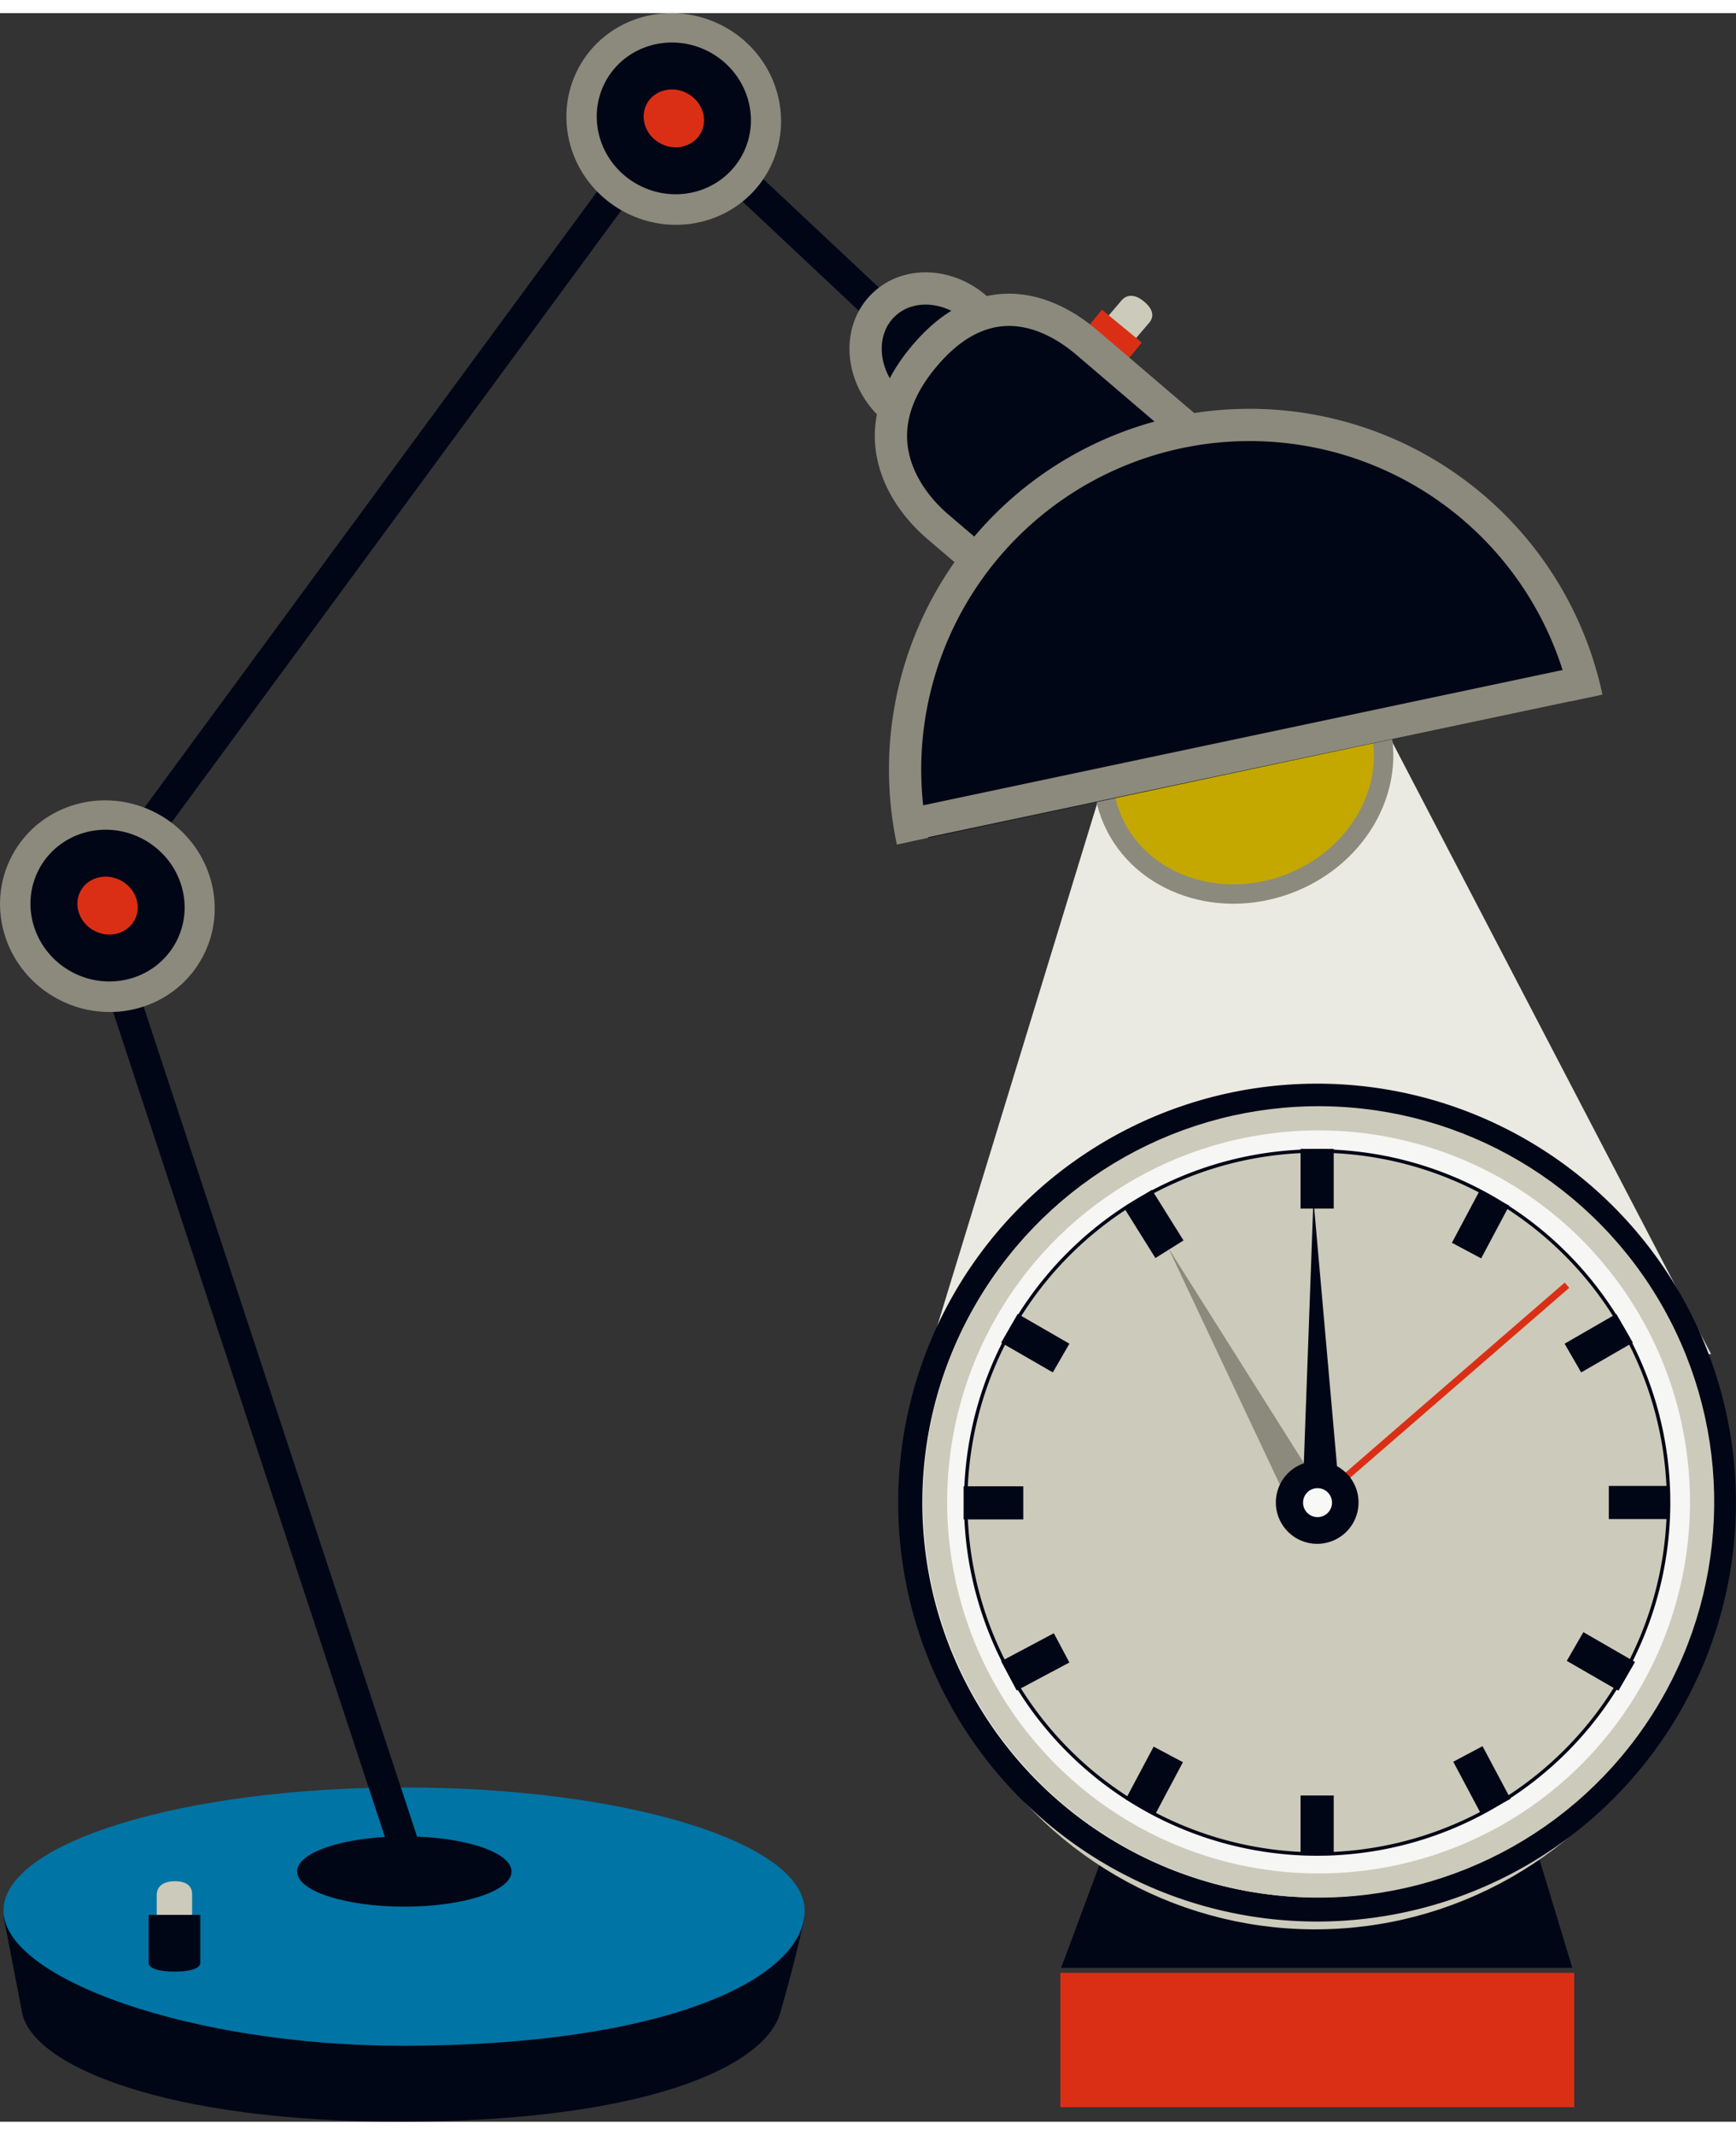 <svg id="Layer_1" data-name="Layer 1" xmlns="http://www.w3.org/2000/svg" xmlns:xlink="http://www.w3.org/1999/xlink" viewBox="0 0 665.58 808.28" width="305" height="375"><rect x="0" y="0" width="665.58" height="808.28" fill="#333333" stroke="none"/><defs><clipPath id="clip-path" transform="translate(0 0)"><rect width="665.58" height="808.28" fill="none"/></clipPath></defs><title>time-amasol-managed-cloud</title><polygon points="424 292 350.55 532 656 514 532 276 424 292" fill="#ebeae2"/><g clip-path="url(#clip-path)"><path d="M299.16,766.49C293,787.86,245.91,808,154.92,808.28c-92.11.24-142.61-21.7-146.44-41.79s-7.14-36.83-7.14-36.83H308.52s-3.18,15.47-9.36,36.83" transform="translate(0 0)" fill="#010616"/><path d="M154.16,779.17c-80.57,0-152.82-25.76-152.82-51.82s68.76-47.2,153.59-47.2,153.58,21.13,153.58,47.2-53.06,51.82-154.35,51.82" transform="translate(0 0)" fill="#0074a4"/><path d="M155,725.84c-22.71,0-41.11-6-41.11-13.47S132.31,698.9,155,698.9s41.11,6,41.11,13.47S177.72,725.84,155,725.84" transform="translate(0 0)" fill="#010616"/></g><line x1="259.44" y1="40.48" x2="336.36" y2="112.7" fill="none" stroke="#010616" stroke-width="11.76"/><line x1="259.44" y1="36.8" x2="34.96" y2="342.24" fill="none" stroke="#010616" stroke-width="11.76"/><line x1="158" y1="712" x2="34.96" y2="338.56" fill="none" stroke="#010616" stroke-width="11.76"/><g clip-path="url(#clip-path)"><path d="M64.05,354.51C57.6,366.64,42.13,371,29.49,364.3s-17.66-22-11.21-34.13,21.92-16.51,34.56-9.79,17.66,22,11.21,34.13" transform="translate(0 0)" fill="#8b8a7c"/><path d="M64.05,354.51C57.6,366.64,42.13,371,29.49,364.3s-17.66-22-11.21-34.13,21.92-16.51,34.56-9.79S70.5,342.38,64.05,354.51Z" transform="translate(0 0)" fill="none" stroke="#8b8a7c" stroke-width="30.93"/><path d="M59.55,351.84c-5.16,9.71-17.54,13.22-27.65,7.84s-14.13-17.6-9-27.3,17.54-13.22,27.65-7.84,14.13,17.6,9,27.3" transform="translate(0 0)" fill="#db2f15"/><path d="M59.55,351.84c-5.16,9.71-17.54,13.22-27.65,7.84s-14.13-17.6-9-27.3,17.54-13.22,27.65-7.84S64.71,342.14,59.55,351.84Z" transform="translate(0 0)" fill="none" stroke="#010616" stroke-width="18"/><path d="M340.63,149.49c-10.9-11.28-11.75-28.14-1.89-37.65s26.66-8.08,37.56,3.2" transform="translate(0 0)" fill="#010616"/><path d="M340.63,149.49c-10.9-11.28-11.75-28.14-1.89-37.65s26.66-8.08,37.56,3.2" transform="translate(0 0)" fill="none" stroke="#8b8a7c" stroke-width="12.37"/><path d="M422.9,118.44l7.18-8.41c.45-.52,3.44-3.84,8.7.65s2.11,7.67,1.66,8.2l-7.19,8.41" transform="translate(0 0)" fill="#cccaba"/></g><rect x="414.95" y="117.27" width="18.56" height="19.8" transform="translate(56.25 373.62) rotate(-50.5)" fill="#db2f15"/><g clip-path="url(#clip-path)"><path d="M425.68,307.15c-9.45-25.29,5.72-54.32,33.89-64.85s58.66,1.43,68.11,26.71S522,323.33,493.8,333.86s-58.66-1.43-68.12-26.71" transform="translate(0 0)" fill="#c4a800"/><path d="M425.68,307.15c-9.45-25.29,5.72-54.32,33.89-64.85s58.66,1.43,68.11,26.71S522,323.33,493.8,333.86,435.14,332.43,425.68,307.15Z" transform="translate(0 0)" fill="none" stroke="#8b8a7c" stroke-width="7.42"/><path d="M434.84,261.17l-75.41-64.41c-4.71-4-34.64-30.65-4.72-65.68,29.6-34.66,59-7.37,63.68-3.35l75.41,64.41" transform="translate(0 0)" fill="#010616"/><path d="M434.84,261.17l-75.41-64.41c-4.71-4-34.64-30.65-4.72-65.68,29.6-34.66,59-7.37,63.68-3.35l75.41,64.41" transform="translate(0 0)" fill="none" stroke="#8b8a7c" stroke-width="12.37"/><path d="M349.9,317.42a132.09,132.09,0,1,1,258.41-54.93" transform="translate(0 0)" fill="#010616"/><path d="M349.9,317.42a132.09,132.09,0,1,1,258.41-54.93" transform="translate(0 0)" fill="none" stroke="#8b8a7c" stroke-width="12.37"/></g><line x1="612.25" y1="255.34" x2="343.32" y2="312.23" fill="none" stroke="#8b8a7c" stroke-width="12.37"/><g clip-path="url(#clip-path)"><path d="M60.08,732.31V721.25c0-.69.12-5.16,7-5.16s6.58,4.47,6.58,5.16v11.06" transform="translate(0 0)" fill="#cccaba"/><path d="M76.78,729V747.6s.13,3.14-9.9,3.14S57,747.6,57,747.6V729Z" transform="translate(0 0)" fill="#010616"/><path d="M281.17,52.75c-6.45,12.13-21.92,16.51-34.56,9.79S229,40.54,235.4,28.41,257.32,11.9,270,18.62s17.66,22,11.21,34.13" transform="translate(0 0)" fill="#8b8a7c"/><path d="M281.17,52.75c-6.45,12.13-21.92,16.51-34.56,9.79S229,40.54,235.4,28.41,257.32,11.9,270,18.62,287.62,40.62,281.17,52.75Z" transform="translate(0 0)" fill="none" stroke="#8b8a7c" stroke-width="30.93"/><path d="M276.67,50.08c-5.16,9.71-17.54,13.22-27.66,7.84s-14.12-17.6-9-27.3,17.54-13.22,27.65-7.84,14.12,17.6,9,27.3" transform="translate(0 0)" fill="#db2f15"/><path d="M276.67,50.08c-5.16,9.71-17.54,13.22-27.66,7.84s-14.12-17.6-9-27.3,17.54-13.22,27.65-7.84S281.82,40.38,276.67,50.08Z" transform="translate(0 0)" fill="none" stroke="#010616" stroke-width="18"/><path d="M406.83,749.3h196l-13.16-43.44s-53,17-84.61,17-82.32-16.31-82.32-16.31Z" transform="translate(0 0)" fill="#010616"/><circle cx="504.23" cy="582.87" r="147.05" transform="translate(-81.28 1084.03) rotate(-89.7)" fill="none" stroke="#cccaba" stroke-width="9.27"/><path d="M505,726.88a156,156,0,1,0-156-156,156,156,0,0,0,156,156" transform="translate(0 0)" fill="#f6f6f4"/><circle cx="504.99" cy="570.92" r="155.96" transform="translate(-2.82 2.51) rotate(-0.28)" fill="none" stroke="#010616" stroke-width="9.27"/><circle cx="505.56" cy="570.73" r="147.05" transform="translate(-70.63 1070.05) rotate(-89.38)" fill="none" stroke="#cccaba" stroke-width="9.27"/><path d="M505,705.66A134.74,134.74,0,1,0,370.25,570.92,134.75,134.75,0,0,0,505,705.66" transform="translate(0 0)" fill="#cccaba"/><path d="M505,705.66A134.74,134.74,0,1,0,370.25,570.92,134.75,134.75,0,0,0,505,705.66Z" transform="translate(0 0)" fill="none" stroke="#010616" stroke-width="1.33"/></g><line x1="616.81" y1="570.92" x2="639.68" y2="570.92" fill="none" stroke="#010616" stroke-width="12.71"/><line x1="369.44" y1="571.05" x2="392.32" y2="571.05" fill="none" stroke="#010616" stroke-width="12.71"/><line x1="504.99" y1="706.11" x2="504.99" y2="683.23" fill="none" stroke="#010616" stroke-width="12.71"/><line x1="504.99" y1="458.25" x2="504.99" y2="435.37" fill="none" stroke="#010616" stroke-width="12.71"/><line x1="603.04" y1="515.55" x2="622.85" y2="504.12" fill="none" stroke="#010616" stroke-width="12.71"/><line x1="562.27" y1="474.35" x2="573.01" y2="454.16" fill="none" stroke="#010616" stroke-width="12.71"/><line x1="406.83" y1="515.55" x2="387.02" y2="504.12" fill="none" stroke="#010616" stroke-width="12.71"/><line x1="448.37" y1="473.84" x2="436.25" y2="454.44" fill="none" stroke="#010616" stroke-width="12.71"/><line x1="603.88" y1="626.12" x2="623.69" y2="637.55" fill="none" stroke="#010616" stroke-width="12.71"/><line x1="562.79" y1="667.31" x2="573.53" y2="687.5" fill="none" stroke="#010616" stroke-width="12.71"/><line x1="407.02" y1="626.64" x2="386.82" y2="637.38" fill="none" stroke="#010616" stroke-width="12.71"/><line x1="447.92" y1="667.48" x2="437.18" y2="687.68" fill="none" stroke="#010616" stroke-width="12.71"/><line x1="600.77" y1="487.63" x2="504.89" y2="570.73" fill="none" stroke="#db2f15" stroke-width="2.65"/><polygon points="491.65 566.09 502.24 559.47 447.93 473.35 491.65 566.09" fill="#8b8a7c"/><polygon points="499.59 564 513.01 561.55 503.57 454.81 499.59 564" fill="#010616"/><g clip-path="url(#clip-path)"><path d="M505,586.76a15.85,15.85,0,1,0-15.84-15.85A15.85,15.85,0,0,0,505,586.76" transform="translate(0 0)" fill="#010616"/><path d="M505.14,576.52a5.55,5.55,0,1,0-5.55-5.55,5.55,5.55,0,0,0,5.55,5.55" transform="translate(0 0)" fill="#f8f8f6"/></g><rect x="406.55" y="751.21" width="197" height="51.5" fill="#db2f15"/></svg>